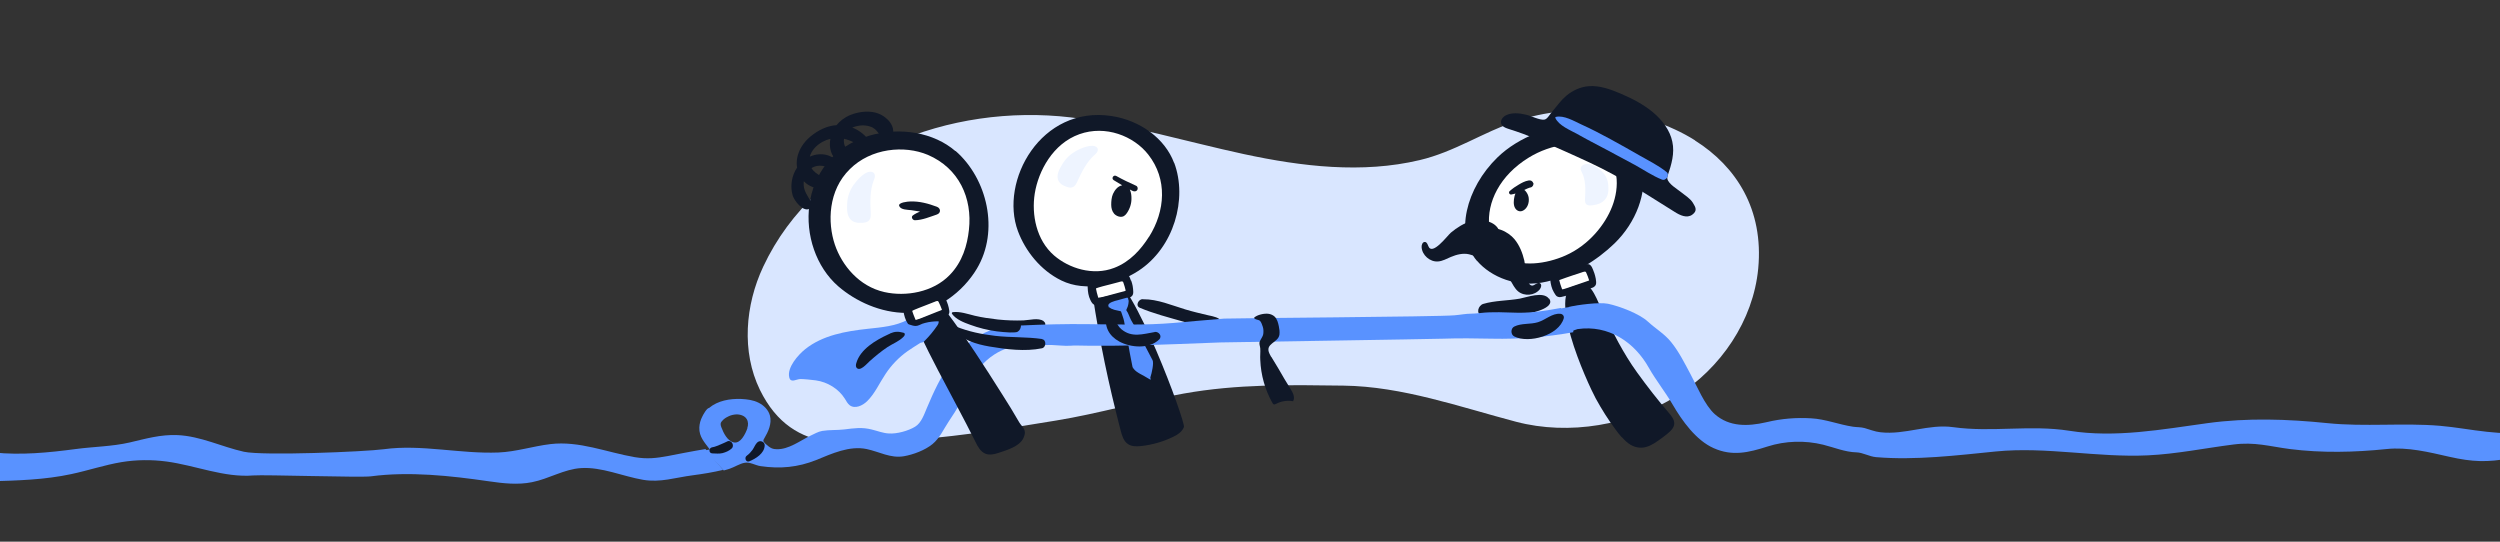 <svg width="1440" height="312" viewBox="0 0 1440 312" fill="none" xmlns="http://www.w3.org/2000/svg">
<rect x="0" y="0" width="1440" height="312" fill="#333333" stroke="none"/>
<g clip-path="url(#clip0_4579_15199)">
<path d="M976.295 80.821C947.276 62.511 906.251 58.624 873.258 69.766C854.171 76.243 837.588 87.558 817.723 92.222C784.644 100.081 749.838 95.935 716.499 88.767C683.248 81.598 650.514 71.579 616.658 67.607C547.736 59.488 470.436 87.817 439.602 153.629C429.238 175.74 426.993 202.514 437.702 224.538C456.963 263.922 493.324 255.803 528.735 253.039C555.422 250.967 581.765 246.562 608.193 242.243C633.068 238.184 656.905 231.102 681.779 226.697C712.786 221.169 742.583 221.688 773.848 222.12C807.704 222.551 840.783 234.384 873.258 242.934C903.746 250.967 938.812 244.921 965.586 228.165C991.151 212.187 1009.89 184.722 1012.74 154.666C1015.94 120.637 1000.13 95.935 976.295 80.907V80.821Z" fill="#D9E6FF"/>
<path d="M596.533 186.881C592.733 187.054 588.933 187.313 585.132 187.486C582.196 187.658 579 187.486 576.15 188.004C574.164 188.436 572.35 189.559 570.45 190.249C551.103 197.677 541.43 217.024 533.916 234.902C532.361 238.529 530.72 243.625 527.093 245.784C523.12 248.203 516.556 250.016 511.892 249.671C508.61 249.498 505.414 248.203 502.219 247.425C496.518 245.957 492.027 246.648 486.413 247.339C482.181 247.857 477.863 247.512 473.631 248.203C471.126 248.634 469.14 249.93 466.808 250.966C460.848 253.817 454.284 258.999 447.288 258.74C445.129 258.74 444.007 258.135 442.452 256.926C441.761 256.408 439.774 254.767 439.688 253.903C439.688 253.471 439.861 253.039 440.12 252.694C442.538 248.634 444.697 243.971 443.488 239.393C442.625 236.111 439.947 233.434 436.924 231.965C433.901 230.411 430.36 229.979 426.992 229.806C420.428 229.547 413.432 230.756 408.423 234.988C407.127 234.988 404.968 238.961 404.536 239.911C403.5 241.898 402.895 244.057 402.809 246.303C402.636 251.657 405.918 254.939 408.941 258.999C408.941 258.912 407.818 258.999 406.091 259.431L416.887 271.004C418.01 270.658 419.219 270.313 420.342 269.967C423.105 269.017 426.042 267.117 428.719 266.599C431.915 265.908 435.024 268.067 438.133 268.499C449.361 270.14 459.639 269.19 470.176 264.958C479.072 261.331 489.264 256.58 499.196 258.653C506.537 260.208 512.928 264.094 520.615 262.799C526.056 261.849 532.793 259.344 537.112 255.803C541.257 252.435 543.589 247.08 546.526 242.675C551.103 235.938 555.508 228.511 558.617 221.083C561.554 214.174 566.477 208.214 572.782 204.155C582.8 197.677 594.201 198.195 605.515 197.85L596.447 187.054L596.533 186.881ZM430.533 246.562C430.015 248.116 428.978 250.535 427.51 252.435C426.215 254.076 424.574 255.198 422.76 254.853C418.96 254.076 416.714 249.325 415.505 246.13C415.246 245.525 415.073 244.834 415.073 244.23C415.073 243.28 415.85 242.502 416.541 241.811C418.528 239.998 421.205 238.875 423.969 238.702C426.301 238.616 428.892 239.393 430.101 241.38C431.051 242.934 431.051 244.834 430.447 246.562H430.533Z" fill="#5992FF"/>
<path d="M384.931 262.626C377.935 263.922 372.839 264.526 365.584 263.317C349.52 260.553 333.628 253.817 317.045 255.803C306.94 257.012 297.353 260.208 287.076 260.64C276.02 261.072 264.965 259.862 253.91 258.912C243.028 257.962 231.973 257.271 221.177 258.74C210.208 260.208 151.614 262.626 140.472 260.208C127.69 257.358 115.598 251.226 102.298 250.621C92.538 250.189 83.987 252.694 74.746 254.853C64.641 257.185 53.845 257.271 43.567 258.653C27.934 260.726 12.129 262.281 -3.59 260.64C-4.713 266.081 -5.317 271.695 -5.404 277.222C10.143 276.791 25.861 276.359 41.062 273.077C50.822 271.004 60.236 267.808 70.082 266.167C78.546 264.785 87.269 264.699 95.82 265.822C112.662 268.067 129.072 275.236 146 273.854C151.959 273.336 207.703 275.15 213.576 274.372C235.773 271.436 259.524 274.027 281.548 277.222C289.839 278.432 298.303 279.382 306.422 277.741C316.095 275.841 324.905 270.227 334.665 269.622C346.497 268.845 358.761 274.372 370.335 276.359C380.44 278.086 388.904 275.063 399.009 273.768C404.882 272.99 410.755 272.04 416.542 270.658L406.35 258.653C400.304 259.603 386.658 262.281 384.931 262.626Z" fill="#5992FF"/>
<path d="M419.133 254.162C417.665 254.767 416.369 255.544 414.901 256.062C413.519 256.581 411.792 257.444 410.323 257.617C408.164 257.876 407.992 261.072 410.323 261.158C412.396 261.158 414.124 261.503 416.197 260.985C418.097 260.467 419.997 259.69 421.465 258.308C423.192 256.753 421.465 253.299 419.047 254.162H419.133Z" fill="#101828"/>
<path d="M436.234 254.767C435.024 255.976 434.42 257.703 433.47 259.085C432.52 260.381 431.483 261.503 430.188 262.454C428.547 263.49 429.583 266.513 431.57 265.736C435.37 264.181 440.293 261.158 440.466 256.581C440.552 254.421 437.702 253.299 436.234 254.853V254.767Z" fill="#101828"/>
<path d="M672.278 120.723C668.909 144.129 648.095 161.144 625.725 158.725C603.356 156.307 587.982 135.406 591.351 112C594.719 88.594 615.534 71.58 637.903 73.998C660.273 76.416 675.646 97.317 672.278 120.723Z" fill="white"/>
<path d="M639.371 158.553C632.807 157.775 628.662 165.548 629.266 169.435C633.757 198.455 638.162 219.529 645.504 248.03C646.281 250.967 647.231 254.162 649.736 255.803C651.895 257.272 654.745 257.185 657.336 256.926C663.555 256.235 669.687 254.508 675.301 251.83C678.064 250.535 680.915 248.807 681.951 245.957C682.987 243.193 652.499 160.194 639.371 158.639V158.553Z" fill="#101828"/>
<path d="M676.251 93.776C671.069 79.871 656.818 69.334 640.235 66.829C599.642 60.611 575.546 104.227 586.342 133.16C590.574 144.474 599.297 155.702 611.388 161.575C625.38 168.398 643.431 163.994 655.782 155.961C676.251 142.574 684.111 114.505 676.337 93.776H676.251ZM661.828 136.356C657.25 143.611 650.859 150.866 641.704 154.32C629.526 158.984 615.793 154.58 607.156 147.152C596.879 138.256 594.115 123.573 596.015 111.482C598.088 98.526 606.465 82.721 621.753 77.28C636.781 71.925 653.018 78.316 661.396 89.026C672.537 103.19 671.242 121.5 661.828 136.442V136.356Z" fill="#101828"/>
<path d="M649.132 167.967L631.686 172.026L630.217 165.376L647.664 161.23L649.132 167.967Z" fill="white"/>
<path d="M651.464 161.748C651.118 160.712 650.686 159.416 649.995 158.639C649.305 157.862 648.354 157.862 647.404 158.034C646.109 158.207 644.813 158.38 643.518 158.639C638.336 159.589 633.499 161.662 628.49 162.957C623.48 164.253 626.935 163.476 626.676 164.167C626.417 164.598 626.417 165.117 626.503 165.548C626.59 168.053 626.935 170.558 628.058 172.803C628.49 173.753 629.267 175.135 630.304 175.567C631.34 175.999 632.808 175.567 633.845 175.394C638.94 174.531 644.036 173.062 649.045 171.853C649.823 171.681 650.6 171.508 651.291 171.076C652.414 170.471 652.759 169.435 652.759 168.226C652.759 167.017 652.587 165.894 652.414 164.685C652.241 163.648 651.896 162.612 651.55 161.575L651.464 161.748ZM648.527 167.449C648.268 167.449 647.836 167.621 647.75 167.708C646.973 167.88 646.195 168.139 645.418 168.312C642.395 169.09 639.459 169.953 636.436 170.731C635.572 170.99 634.795 171.162 633.931 171.335C633.586 171.335 633.154 171.335 632.808 171.508C632.808 171.508 632.722 171.508 632.635 171.508C632.549 171.335 632.463 171.076 632.463 170.99C632.117 170.126 631.34 166.758 631.34 166.498C631.34 166.412 631.34 166.239 631.34 166.067C631.513 166.067 631.685 165.98 631.858 165.894C632.204 165.808 632.549 165.721 632.895 165.548C633.672 165.289 634.536 165.117 635.313 164.857C636.781 164.426 638.249 164.08 639.718 163.735C641.272 163.303 642.741 162.957 644.295 162.526C644.9 162.353 645.418 162.18 646.023 162.094C646.627 162.094 646.886 162.18 647.059 162.785C647.577 164.167 648.009 165.721 648.354 167.189C648.354 167.189 648.354 167.362 648.354 167.449H648.527Z" fill="#101828"/>
<path d="M654.4 106.991C650.513 105.263 646.713 103.45 642.999 101.377C641.358 100.427 639.89 102.845 641.531 103.795C643.172 104.831 644.726 105.781 646.367 106.732C645.072 106.991 643.949 107.682 643.085 108.632C642.222 109.495 641.617 110.618 641.099 111.655C640.235 113.555 640.062 115.973 640.062 117.959C640.062 119.773 640.494 121.587 641.704 123.055C642.913 124.437 645.504 125.56 647.404 124.437C648.095 124.005 648.613 123.401 649.045 122.796C650.859 120.205 651.809 117.096 651.722 114.073C651.722 112.691 651.55 110.791 650.772 109.15C651.377 109.409 651.895 109.754 652.5 110.014C653.363 110.445 654.572 110.273 655.091 109.409C655.522 108.632 655.35 107.422 654.4 106.991Z" fill="#101828"/>
<path d="M612.684 106.904C613.202 107.163 613.807 107.422 614.325 107.595C615.361 107.941 616.398 108.286 617.434 107.941C619.248 107.509 620.112 105.609 620.803 103.968C623.135 98.872 626.071 93.171 630.303 89.371C630.994 88.767 631.685 88.162 632.03 87.471C632.376 86.78 632.549 85.657 631.944 85.053C629.439 82.289 622.271 85.571 619.766 86.953C616.571 88.767 613.807 91.358 611.907 94.553C610.179 97.404 607.934 101.29 609.92 104.572C610.525 105.522 611.475 106.3 612.511 106.818L612.684 106.904Z" fill="#EEF4FF"/>
<path d="M649.822 172.026C649.822 172.026 649.822 171.94 649.822 171.853C649.822 171.767 649.649 171.594 649.563 171.508C649.39 171.421 649.131 171.508 648.959 171.508C647.145 171.94 645.331 172.544 643.604 172.976C642.481 173.235 637.903 174.358 638.422 176.172C638.94 177.985 638.767 176.776 639.026 177.035C640.667 178.504 643.086 178.676 645.158 179.195C645.331 179.195 645.417 179.195 645.59 179.367C645.763 179.454 645.763 179.626 645.849 179.799C646.368 181.526 647.145 183.254 647.49 185.068C647.836 186.881 647.922 187.313 648.095 188.436C648.613 191.113 649.045 193.791 649.563 196.468C650.34 200.959 651.118 205.537 652.068 210.028C653.018 214.519 652.154 210.892 652.327 211.324C652.5 211.669 652.672 212.015 652.932 212.36C654.573 214.692 658.632 216.16 661.223 217.888C663.814 219.615 662.432 217.974 662.605 217.369C663.468 214.865 664.678 209.078 663.9 207.523C663.123 205.969 656.3 192.927 655.35 191.2C654.141 188.868 652.759 186.622 651.463 184.29C650.513 182.477 649.995 180.404 648.786 178.763C648.786 178.763 648.786 178.676 648.786 178.59C648.786 178.59 648.786 178.504 648.786 178.417C649.39 177.294 649.822 175.999 649.995 174.703C650.168 173.408 650.081 173.581 650.081 173.149C650.081 172.717 649.909 172.458 649.736 172.199L649.822 172.026Z" fill="#5992FF"/>
<path d="M502.737 73.566C505.76 75.207 506.71 78.489 509.215 80.562C510.769 81.857 513.274 80.821 514.051 78.489C516.124 72.443 510.856 67.434 506.278 65.534C501.614 63.633 495.482 63.979 489.782 66.225C486.414 67.606 483.822 69.679 481.836 72.097C477.604 72.357 473.026 73.998 468.449 77.366C460.935 82.807 458.085 90.235 459.121 96.54C456.012 101.117 454.975 107.336 456.616 112.691C457.567 115.627 462.317 121.932 466.031 120.377C469.14 119.082 466.894 115.714 465.685 113.813C463.871 110.791 462.489 108.199 463.008 104.399C464.39 105.868 466.117 106.99 468.19 107.768C471.904 109.15 476.74 103.449 473.026 101.549C470.781 100.34 468.622 98.872 467.412 96.799C471.299 94.381 476.568 95.417 478.64 98.094C480.109 99.995 484.513 97.058 483.391 94.812C480.627 89.458 473.286 87.126 466.462 90.235C467.326 86.78 470.176 83.671 473.804 81.684C475.272 80.907 476.827 80.302 478.295 79.957C477.345 85.053 478.727 90.062 482.613 92.912C485.636 95.072 490.3 89.717 488.314 87.039C486.845 85.053 485.723 82.807 486.154 79.957C490.3 80.821 494.1 83.066 496.778 85.485C498.851 87.385 502.91 84.016 501.183 81.684C498.678 78.057 495.137 75.12 490.905 73.479C491.768 73.134 492.718 72.788 493.755 72.616C497.037 71.838 500.319 72.27 502.823 73.566H502.737Z" fill="#101828"/>
<path d="M532.793 180.317C532.275 180.317 531.843 180.317 531.498 180.317C528.302 180.663 525.711 182.649 522.947 184.117C515.865 187.918 507.746 188.522 499.887 189.386C487.104 190.768 473.804 193.1 463.785 201.132C459.812 204.328 453.162 211.669 454.63 217.456C455.494 220.824 458.776 218.319 461.021 218.319C463.267 218.319 467.153 218.751 469.917 219.097C476.654 220.047 483.045 223.933 486.673 229.72C487.45 231.015 488.227 232.484 489.436 233.434C492.459 235.679 496.778 233.693 499.455 231.102C503.946 226.697 506.537 220.651 510.078 215.383C513.447 210.287 517.765 205.796 522.774 202.255C527.266 199.059 532.275 196.641 536.248 192.754C538.839 190.249 541.085 186.967 541.344 183.34C541.344 182.822 541.344 182.304 541.085 181.872C540.048 180.403 535.471 180.144 532.88 180.231L532.793 180.317Z" fill="#5992FF"/>
<path d="M536.075 168.917C530.72 164.944 519.406 167.621 520.787 171.249C531.152 198.714 548.857 228.252 561.899 254.594C563.194 257.272 564.835 260.208 567.599 261.331C570.017 262.281 572.781 261.676 575.286 260.813C579.95 259.258 587.291 257.185 589.537 252.262C591.782 247.339 588.673 246.044 587.032 243.194C583.923 237.839 580.727 232.484 577.359 227.302C566.476 210.028 557.408 195.95 545.143 179.54C542.466 175.913 539.702 171.508 535.988 168.83L536.075 168.917Z" fill="#101828"/>
<path d="M560.172 113.382C568.895 136.442 557.235 161.489 534.088 169.435C510.942 177.294 485.118 165.03 476.394 141.97C467.671 118.909 479.331 93.863 502.478 85.917C525.624 78.057 551.448 90.322 560.172 113.382Z" fill="white"/>
<path d="M550.326 87.04C537.975 76.33 518.542 72.962 501.009 78.057C458.084 90.667 457.221 142.661 482.872 164.944C492.891 173.581 507.228 180.231 522.17 180.231C539.443 180.231 554.817 167.967 562.676 154.752C575.718 132.901 568.722 102.931 550.412 86.953L550.326 87.04ZM558.099 132.383C557.149 141.192 554.385 150.866 547.044 158.38C537.37 168.398 521.651 170.99 509.387 168.226C494.791 164.944 484.945 152.852 480.885 140.933C476.567 128.151 476.999 109.668 489.522 97.404C501.7 85.312 520.874 83.498 534.434 89.199C552.398 96.885 560.172 114.159 558.099 132.383Z" fill="#101828"/>
<path d="M543.331 178.849L526.489 185.068L524.243 178.59L540.999 172.458L543.331 178.849Z" fill="white"/>
<path d="M544.885 172.458C544.366 171.508 543.848 170.213 542.985 169.522C542.207 168.831 541.344 169.003 540.307 169.263C539.012 169.608 537.802 169.953 536.507 170.299C531.498 171.854 526.92 174.531 522.083 176.431C521.392 176.69 520.615 177.122 520.356 177.813C520.183 178.245 520.27 178.763 520.356 179.195C520.788 181.613 521.392 184.118 522.774 186.191C524.156 188.264 524.243 188.35 525.279 188.695C526.402 189.041 527.697 188.436 528.82 188.177C533.743 186.709 538.666 184.636 543.503 182.909C544.28 182.65 544.971 182.39 545.662 181.872C546.698 181.095 546.958 180.059 546.785 178.936C546.612 177.727 546.353 176.604 546.007 175.481C545.662 174.445 545.317 173.495 544.798 172.458H544.885ZM542.639 178.418C542.38 178.504 542.035 178.677 541.948 178.763C541.171 179.022 540.48 179.368 539.703 179.627C536.852 180.749 534.002 181.959 531.066 183.081C530.288 183.427 529.511 183.686 528.647 183.945C528.302 184.031 527.87 184.118 527.611 184.291C527.611 184.291 527.525 184.291 527.438 184.291C527.352 184.118 527.179 183.859 527.179 183.772C526.747 182.995 525.625 179.713 525.538 179.454C525.538 179.368 525.538 179.195 525.452 179.022C525.625 179.022 525.797 178.849 525.97 178.763C526.315 178.59 526.575 178.504 526.92 178.331C527.697 177.986 528.475 177.64 529.252 177.381C530.634 176.863 532.016 176.258 533.484 175.74C534.952 175.136 536.421 174.617 537.889 174.013C538.407 173.84 539.012 173.495 539.53 173.408C540.134 173.322 540.394 173.408 540.653 173.926C541.344 175.308 541.948 176.69 542.466 178.158C542.466 178.158 542.466 178.331 542.466 178.418H542.639Z" fill="#101828"/>
<path d="M494.964 128.324C495.654 128.324 496.259 128.324 496.95 128.324C498.159 128.237 499.368 127.978 500.232 127.287C501.7 126.078 501.614 123.919 501.527 122.019C501.182 116.232 501.096 109.495 503.255 103.968C503.6 103.104 503.946 102.24 503.946 101.377C503.946 100.513 503.514 99.477 502.564 99.131C498.677 97.663 493.409 104.054 491.682 106.472C489.436 109.668 488.14 113.382 487.968 117.182C487.795 120.637 487.622 125.301 491.25 127.46C492.372 128.064 493.582 128.324 494.964 128.41V128.324Z" fill="#EEF4FF"/>
<path d="M539.616 119.082C534.78 117.268 529.511 115.8 524.156 116.059C523.12 116.059 517.161 116.577 517.938 118.65C518.802 120.896 522.775 120.809 524.934 121.069C526.575 121.328 528.302 121.587 529.943 121.846C528.475 122.45 527.093 123.141 525.797 124.091C524.588 124.955 525.625 126.942 527.093 126.855C531.325 126.769 535.73 124.869 539.616 123.573C542.121 122.71 541.948 119.946 539.616 119.082Z" fill="#101828"/>
<path d="M532.794 186.017C531.757 186.277 530.721 186.622 529.771 187.14C526.402 188.781 524.761 186.622 521.393 186.536C519.061 186.536 516.211 190.509 518.37 192.322C520.529 194.136 521.738 191.977 523.293 192.236C525.711 192.581 526.921 195.604 528.907 196.813C529.684 197.245 530.634 197.504 531.498 197.159C532.016 196.986 532.448 196.554 532.794 196.123C535.385 193.531 537.717 190.681 539.789 187.658C540.308 186.881 540.826 186.017 540.653 185.067C538.062 185.067 535.385 185.326 532.794 186.017Z" fill="#5992FF"/>
<path d="M512.842 192.063C512.496 192.236 512.064 192.409 511.719 192.582C504.55 195.864 495.482 201.132 493.236 209.164C492.977 209.942 492.891 210.892 493.236 211.583C495.136 214.605 499.455 209.337 500.837 208.128C504.119 205.191 507.573 202.341 511.201 199.923C514.224 197.936 518.024 196.554 520.529 193.877C521.047 193.359 521.479 192.409 520.874 191.891C520.701 191.718 520.529 191.718 520.269 191.631C519.06 191.372 517.851 191.027 516.642 191.113C515.26 191.113 513.965 191.545 512.669 192.063H512.842Z" fill="#101828"/>
<path d="M892.171 172.026C888.889 167.621 879.562 171.248 875.33 172.026C868.507 173.235 861.079 173.062 854.342 175.049C851.492 175.912 849.851 180.749 853.651 181.785C861.511 183.945 870.579 182.476 878.439 181.008C881.116 180.576 896.403 177.553 892.258 171.939L892.171 172.026Z" fill="#101828"/>
<path d="M704.061 185.413C702.075 182.736 699.138 182.304 695.943 181.613C691.538 180.576 687.133 179.54 682.815 178.244C675.042 175.912 666.75 172.285 658.459 172.371C656.041 171.853 653.622 176.085 656.559 177.294C664.332 180.576 672.796 182.736 680.915 185.068C684.888 186.19 688.947 187.227 693.093 187.745C696.547 188.177 700.347 189.213 703.457 187.486C704.148 187.14 704.493 186.104 703.975 185.413H704.061Z" fill="#101828"/>
<path d="M601.11 184.895C597.828 182.908 593.25 184.376 589.536 184.549C584.613 184.722 579.69 184.549 574.768 184.031C570.276 183.513 565.872 182.908 561.467 181.872C557.58 180.922 552.916 179.281 548.857 179.799C548.425 179.799 548.08 180.317 548.339 180.749C550.671 184.031 555.162 185.758 558.789 187.054C563.712 188.868 568.894 190.163 574.077 190.854C578.827 191.459 583.663 191.718 588.414 191.459C592.473 191.2 598.778 191.545 601.628 188.177C602.492 187.054 602.146 185.672 601.023 184.981L601.11 184.895Z" fill="#101828"/>
<path d="M934.06 251.83C932.851 250.448 931.728 248.98 930.692 247.598C926.373 241.811 922.573 235.766 919.118 229.461C914.627 221.169 888.371 164.598 909.963 162.698C916.873 162.093 920.586 174.617 922.918 179.194C928.964 191.286 935.01 203.55 942.956 214.519C948.829 222.638 954.788 230.324 961.352 237.925C962.821 239.652 964.375 241.639 964.375 243.884C964.375 246.389 962.302 248.289 960.402 249.844C958.589 251.312 956.775 252.694 954.875 253.989C952.025 255.976 948.915 257.79 945.461 257.876C940.624 257.962 937.169 255.199 934.233 251.83H934.06Z" fill="#101828"/>
<path d="M915.836 162.007L898.735 167.275L896.749 160.711L913.85 155.443L915.836 162.007Z" fill="white"/>
<path d="M917.736 155.702C917.304 154.666 916.872 153.457 916.009 152.679C915.231 151.988 914.368 152.075 913.418 152.247C912.122 152.507 910.827 152.766 909.618 153.111C904.522 154.407 899.858 156.825 894.849 158.466C889.839 160.107 893.38 159.071 893.035 159.761C892.862 160.193 892.862 160.712 892.948 161.143C893.208 163.648 893.726 166.153 895.021 168.312C896.317 170.471 896.403 170.558 897.44 170.989C898.476 171.421 899.944 170.903 900.981 170.644C905.99 169.435 910.999 167.621 915.922 166.153C916.7 165.894 917.477 165.721 918.082 165.289C919.204 164.598 919.464 163.562 919.377 162.353C919.291 161.143 919.118 160.021 918.773 158.811C918.513 157.775 918.168 156.739 917.736 155.789V155.702ZM915.231 161.575C914.972 161.662 914.541 161.834 914.541 161.834C913.763 162.093 912.986 162.353 912.295 162.612C909.358 163.648 906.422 164.684 903.485 165.635C902.708 165.894 901.844 166.153 901.067 166.412C900.722 166.498 900.29 166.585 900.031 166.671C900.031 166.671 899.944 166.671 899.858 166.671C899.772 166.498 899.685 166.239 899.599 166.153C899.253 165.375 898.217 162.007 898.217 161.748C898.217 161.662 898.217 161.489 898.131 161.316C898.303 161.316 898.476 161.143 898.649 161.143C898.994 160.971 899.34 160.884 899.599 160.798C900.376 160.539 901.153 160.193 902.017 159.934C903.485 159.416 904.867 158.984 906.336 158.466C907.804 157.948 909.358 157.516 910.827 156.998C911.345 156.825 911.949 156.566 912.554 156.479C913.159 156.393 913.418 156.479 913.677 157.084C914.368 158.466 914.8 159.934 915.318 161.402C915.318 161.402 915.318 161.575 915.318 161.662L915.231 161.575Z" fill="#101828"/>
<path d="M853.391 113.9C845.1 134.628 856.932 152.42 879.906 153.716C902.88 155.011 928.186 139.206 936.564 118.477C944.855 97.749 933.023 79.957 910.049 78.662C887.075 77.366 861.769 93.172 853.391 113.9Z" fill="white"/>
<path d="M850.801 150.261C858.661 159.416 873.948 166.239 891.049 162.18C905.818 158.725 920.069 149.829 929.915 140.242C955.22 115.714 954.098 72.357 911.432 71.752C893.985 71.493 874.725 78.834 862.547 90.667C844.41 108.286 837.673 134.974 850.715 150.261H850.801ZM880.598 90.753C893.208 82.98 910.741 79.957 921.71 86.608C932.851 93.344 932.937 107.768 928.619 118.909C924.646 129.273 915.232 141.192 901.758 147.152C890.444 152.161 876.021 153.888 867.384 148.274C860.82 144.042 858.488 137.047 857.797 130.396C856.329 116.577 863.843 101.031 880.598 90.753Z" fill="#101828"/>
<path d="M919.55 117.787C918.859 117.959 918.255 118.046 917.564 118.219C916.355 118.391 915.145 118.478 914.282 118.046C912.813 117.355 912.9 115.541 912.986 113.987C913.332 109.064 913.332 103.45 911.172 99.304C910.827 98.699 910.481 98.008 910.481 97.231C910.481 96.454 910.913 95.504 911.863 95.072C915.664 92.913 921.018 97.058 922.659 98.699C924.905 100.859 926.201 103.622 926.373 106.818C926.546 109.668 926.719 113.555 923.091 116.232C922.055 117.009 920.759 117.528 919.464 117.873L919.55 117.787Z" fill="#EEF4FF"/>
<path d="M883.103 105.436C882.757 104.227 881.634 103.709 880.425 103.968C878.352 104.313 876.452 105.35 874.725 106.386C873.861 106.904 872.998 107.422 872.134 108.027C871.184 108.632 870.407 109.409 869.543 110.1C869.111 110.445 869.111 111.136 869.37 111.482C869.629 111.914 870.147 112.173 870.666 112C871.357 111.827 872.134 111.741 872.911 111.482C872.652 112.086 872.393 112.691 872.307 113.295C871.875 115.282 871.616 117.959 872.652 119.773C873.602 121.5 875.589 122.278 877.402 121.241C879.907 119.859 880.944 116.664 880.512 113.814C880.339 112.604 879.734 111.309 878.957 110.359C878.698 110.013 878.352 109.668 878.007 109.409C878.525 109.15 878.957 108.977 879.475 108.718C879.648 108.632 879.907 108.545 880.08 108.459C880.166 108.459 880.253 108.459 880.339 108.372C880.771 108.2 881.203 108.027 881.721 107.941C882.844 107.681 883.535 106.386 883.189 105.263L883.103 105.436Z" fill="#101828"/>
<path d="M863.842 134.11C863.842 133.765 863.669 133.506 863.583 133.16C861.683 127.201 852.873 125.905 847.605 127.373C843.2 128.496 839.227 131.087 835.686 134.024C833.527 135.924 824.976 147.497 822.731 141.797C822.299 140.76 821.867 139.465 820.831 139.379C819.449 139.206 818.758 141.02 818.844 142.315C819.103 146.979 823.681 150.952 828.258 150.606C830.849 150.434 833.268 149.052 835.686 148.015C838.968 146.634 842.595 145.683 846.137 146.461C847.346 146.72 848.468 147.238 849.678 147.411C853.996 148.361 857.969 145.943 860.387 142.488C862.46 139.551 864.533 137.565 863.842 134.11Z" fill="#101828"/>
<path d="M855.119 133.678C855.378 133.419 855.637 133.246 855.896 133.074C860.906 129.36 868.765 133.506 872.306 137.738C875.243 141.279 876.97 145.684 878.007 150.088C878.698 152.852 878.784 167.362 883.966 163.994C884.916 163.389 886.039 162.612 886.989 163.13C888.198 163.821 887.766 165.635 886.903 166.671C883.966 170.298 878.007 170.817 874.379 167.794C872.393 166.066 871.27 163.648 869.888 161.316C868.074 158.207 865.656 155.357 862.288 153.975C861.165 153.543 859.956 153.198 858.833 152.679C854.774 150.866 852.96 146.634 853.046 142.402C853.046 138.774 852.528 136.01 855.119 133.592V133.678Z" fill="#101828"/>
<path d="M975.171 116.923C975.171 116.836 975.085 116.75 974.998 116.664C973.616 114.418 970.507 112.432 968.434 110.791C966.102 108.891 961.093 106.04 960.402 103.017C960.229 102.327 960.402 101.636 960.661 100.945C962.734 94.812 964.72 88.249 963.252 81.598C961.957 75.207 957.552 69.247 952.197 64.756C946.756 60.179 940.364 56.897 933.8 54.047C927.755 51.456 921.277 49.124 915.059 49.642C910.136 50.074 905.817 52.147 902.276 55.083C899.253 57.588 897.18 60.611 894.676 63.547C892.171 66.484 891.307 68.556 889.58 68.902C886.903 69.334 881.72 66.656 878.957 66.052C875.07 65.102 870.752 64.756 867.47 66.397C865.31 67.434 863.583 70.025 865.138 72.098C866.001 73.307 867.642 73.825 869.197 74.343C880.079 77.712 890.616 82.375 901.153 87.039C910.74 91.358 920.327 95.59 929.568 100.686C937.082 104.745 944.337 109.322 951.592 113.9C955.911 116.577 960.229 119.341 964.548 122.019C967.657 124.005 971.63 125.905 974.739 123.66C977.848 121.414 976.639 119.341 975.257 117.096L975.171 116.923Z" fill="#101828"/>
<path d="M959.884 99.045C955.307 95.331 949.779 92.653 944.683 89.717C938.983 86.435 933.283 83.239 927.583 80.13C922.055 77.107 916.527 74.257 910.827 71.666C906.681 69.766 900.808 66.225 896.145 67.347C895.885 67.347 895.799 67.693 895.885 67.952C897.872 72.357 904.436 74.948 908.495 77.194C913.936 80.303 919.55 83.153 925.078 86.09C930.605 89.026 936.133 91.963 941.661 94.985C946.843 97.836 951.852 101.29 957.293 103.45C959.712 104.4 961.957 100.599 959.884 99.045Z" fill="#5992FF"/>
<path d="M899.081 177.381C891.049 178.849 882.757 180.231 874.552 180.144C867.297 179.972 859.697 179.453 852.528 180.317C850.887 180.49 849.246 180.663 847.605 180.663C844.323 180.663 841.041 181.354 837.759 181.613C828.95 182.476 708.466 183.254 705.098 183.513C695.338 184.29 685.665 185.154 675.991 186.017C659.581 187.399 643.171 186.881 626.675 186.708C613.72 186.536 600.851 186.881 588.068 187.486C588.068 189.386 586.859 191.372 584.441 191.631C583.664 191.631 581.591 191.804 579.518 192.063C577.877 193.272 576.15 194.309 574.336 195.259L577.791 199.318C578.827 199.318 579.95 199.318 580.986 199.232C586.859 198.886 603.356 198.714 605.688 198.714C607.415 198.714 613.893 199.405 616.311 199.145C618.125 198.886 624.948 199.145 627.539 199.145C644.294 199.318 661.136 198.8 677.892 198.195C686.269 197.85 694.647 197.504 703.025 197.245C706.393 197.159 823.163 195.345 831.282 195.086C840.696 194.741 850.11 194.913 859.611 195.086C875.157 195.432 890.79 194.136 906.163 191.372C906.163 189.904 907.545 176.431 908.322 176.431C905.299 176.69 902.277 177.035 899.254 177.64L899.081 177.381Z" fill="#5992FF"/>
<path d="M732.217 205.623C731.872 205.019 731.526 204.414 731.267 203.809C728.244 197.677 736.363 197.591 736.967 192.668C737.14 191.113 736.967 189.559 736.622 188.004C736.19 185.931 735.672 183.772 734.117 182.304C733.167 181.44 731.872 180.922 730.662 180.749C728.33 180.404 724.012 181.267 722.285 183.081C722.976 184.29 724.703 183.945 725.739 184.808C726.517 185.499 727.035 187.313 727.38 188.263C727.812 189.559 727.812 191.027 727.64 192.409C727.467 193.791 726.258 195.173 725.653 196.641C725.048 198.109 725.826 199.232 725.912 200.7C726.085 202.859 725.739 205.105 725.912 207.264C726.258 215.987 728.676 224.624 732.994 232.225C733.167 232.484 733.253 232.743 733.513 232.829C734.031 233.175 734.635 232.829 735.154 232.57C738.09 231.015 741.545 230.497 744.827 231.102C746.122 228.856 744.654 226.006 743.186 223.761C740.854 220.047 738.608 216.247 736.449 212.446C734.29 208.646 733.513 207.782 732.217 205.45V205.623Z" fill="#101828"/>
<path d="M1484.49 246.303C1467.47 249.757 1449.85 250.621 1432.58 248.721C1423.51 247.771 1414.53 246.044 1405.46 245.266C1384.21 243.452 1362.02 245.957 1340.42 243.712C1317.62 241.38 1294.48 240.602 1271.67 243.712C1245.25 247.339 1218.47 252.348 1191.87 248.116C1169.5 244.575 1147.3 249.153 1125.02 246.044C1110.86 244.057 1097.3 250.621 1083.13 248.98C1079.85 248.635 1077.09 247.425 1073.98 246.562C1071.82 245.957 1069.57 246.13 1067.33 245.784C1059.21 244.575 1051.43 241.38 1043.23 240.948C1034.68 240.43 1026.13 241.121 1017.84 243.107C1017.58 243.107 1017.32 243.193 1017.06 243.28C1006.78 245.612 996.159 245.957 987.781 238.616C981.908 233.434 977.503 222.465 973.79 215.642C970.421 209.337 967.226 202.859 962.734 197.245C958.848 192.322 953.666 189.386 949.175 185.24C944.252 180.663 932.765 176.344 926.201 174.962C921.019 173.926 908.495 175.653 903.659 176.776L901.931 191.804C902.363 191.804 908.236 189.645 908.668 189.559C926.546 186.968 941.488 197.073 949.779 211.928C953.838 219.097 959.193 225.747 963.425 233.002C968.867 242.33 976.899 253.644 987.09 258.135C997.886 262.972 1007.3 260.64 1018.1 257.185C1028.37 253.903 1039.6 253.558 1050.14 256.149C1056.44 257.703 1062.66 260.381 1069.23 260.553C1073.03 260.64 1076.65 262.972 1080.63 263.317C1103.34 265.217 1127.27 262.281 1149.72 260.035C1178.91 257.185 1208.02 263.663 1237.21 262.281C1253.71 261.503 1269.95 258.135 1286.27 256.062C1298.79 254.421 1307.09 257.099 1319 258.653C1337.4 260.985 1356.23 260.553 1374.63 258.653C1386.89 257.358 1399.15 260.467 1410.99 263.144C1424.03 266.081 1432.84 266.426 1445.97 263.922C1457.88 261.59 1470.06 260.467 1482.24 260.553C1482.5 255.89 1483.54 251.312 1485.44 247.08" fill="#5992FF"/>
<path d="M898.736 180.749C894.072 180.317 890.185 184.29 885.867 185.586C881.376 186.967 876.453 186.017 872.22 188.09C870.061 189.127 870.061 192.754 872.22 193.791C880.598 198.023 897.958 193.186 900.722 183.34C901.068 181.958 900.031 180.835 898.736 180.749Z" fill="#101828"/>
<path d="M665.023 191.286C658.286 192.409 651.895 194.654 645.935 189.645C644.208 188.177 642.912 186.104 642.653 183.858C642.567 182.736 642.653 181.613 642.481 180.576C642.308 179.54 641.531 178.417 640.408 178.244C639.63 178.158 638.853 178.59 638.335 179.194C637.817 179.799 637.558 180.576 637.385 181.354C635.83 188.177 638.853 193.532 644.726 196.727C651.204 200.268 661.913 201.132 667.614 195.604C669.687 193.618 667.441 190.854 665.109 191.2L665.023 191.286Z" fill="#101828"/>
<path d="M600.16 195.259C591.264 193.963 582.109 194.482 573.213 193.445C565.181 192.495 558.012 191.027 550.412 188.004C549.548 187.659 548.598 188.868 549.202 189.645C553.953 195.864 562.417 198.282 569.845 199.577C579.518 201.218 590.487 202.6 600.16 200.614C602.664 200.096 602.837 195.691 600.16 195.345V195.259Z" fill="#101828"/>
</g>
<defs>
<clipPath id="clip0_4579_15199">
<rect width="1440" height="312" fill="white"/>
</clipPath>
</defs>
</svg>
